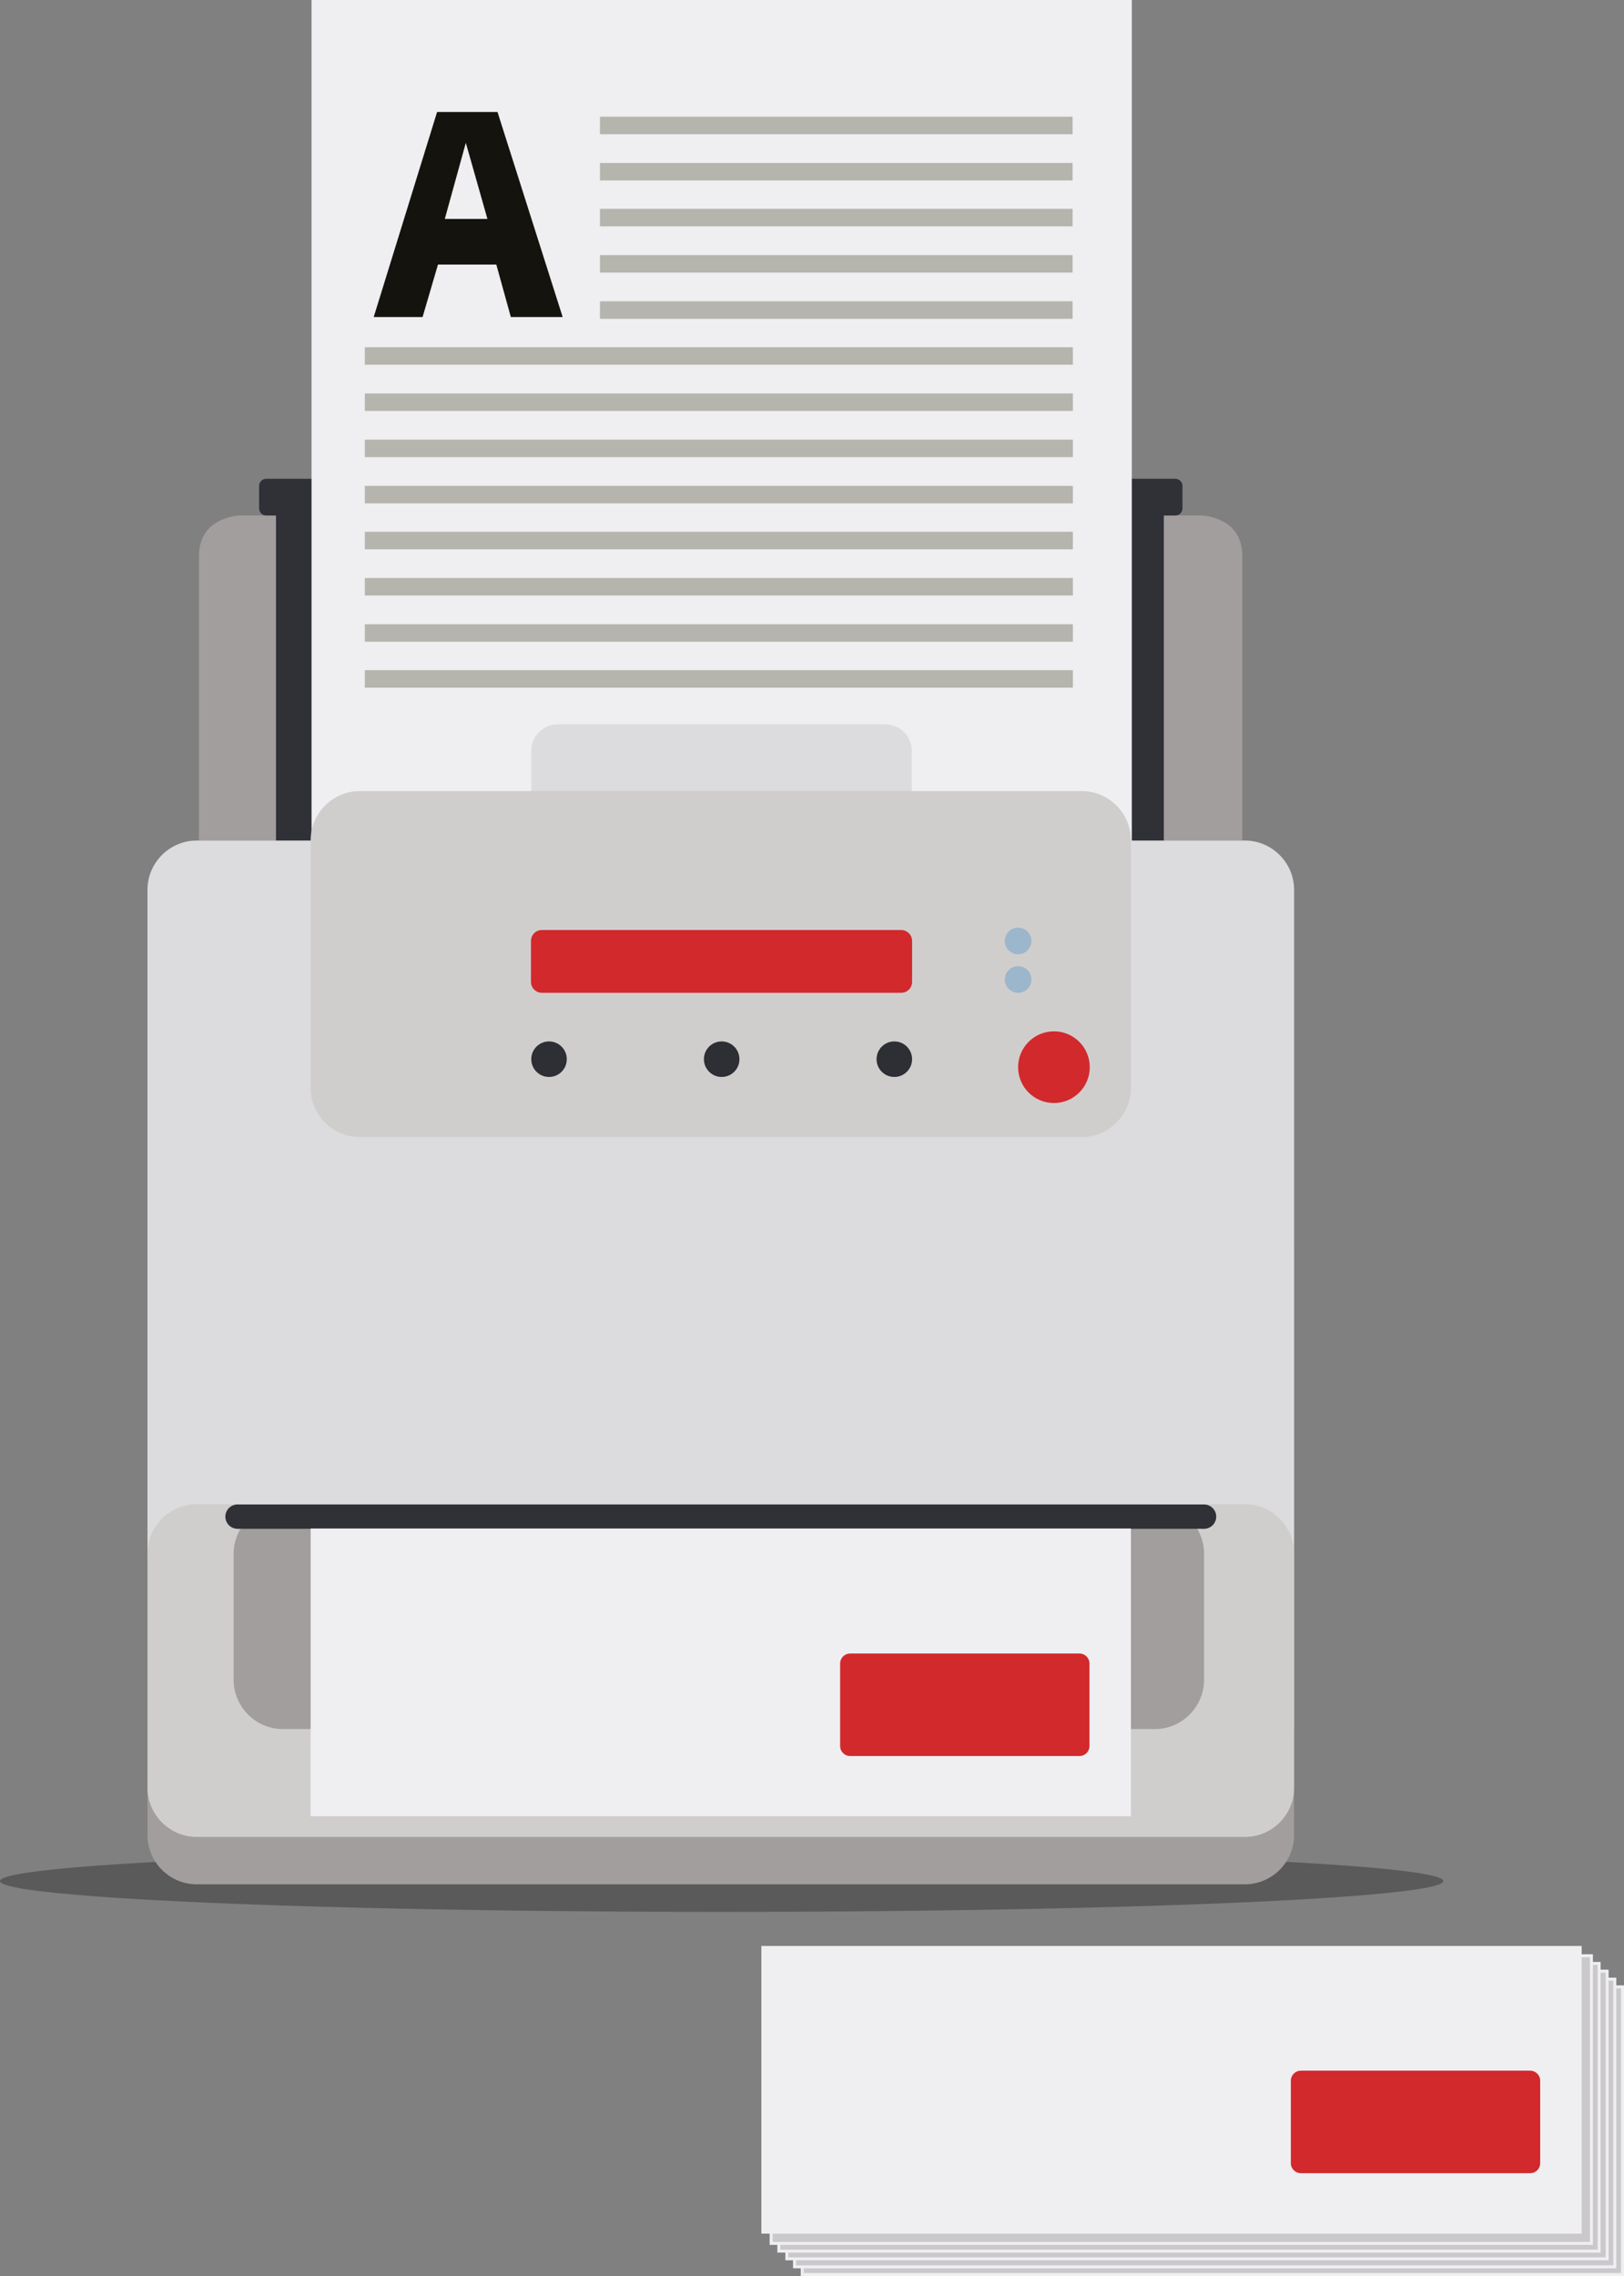 <?xml version="1.0" encoding="utf-8"?>
<!-- Generator: Adobe Illustrator 22.0.0, SVG Export Plug-In . SVG Version: 6.00 Build 0)  -->
<svg version="1.1" id="Calque_1" xmlns="http://www.w3.org/2000/svg" xmlns:xlink="http://www.w3.org/1999/xlink" x="0px" y="0px"
	 viewBox="0 0 548.4 768.2" style="enable-background:new 0 0 548.4 768.2;" xml:space="preserve">
<rect x="0" y="0" width="548.4" height="768.2" fill="#808080" stroke="none"/>
<style type="text/css">
	.st0{opacity:0.3;}
	.st1{fill:#A29E9D;}
	.st2{fill:#303037;}
	.st3{fill:#CBC8CC;stroke:#EFEEF1;stroke-miterlimit:10;}
	.st4{fill:#EFEEF1;}
	.st5{fill:#DCDBDD;}
	.st6{fill:#D0CECD;}
	.st7{fill:#D2292C;}
	.st8{fill:#2E2E35;}
	.st9{fill:#9CB6CC;}
	.st10{fill:#15130E;}
	.st11{fill:#B5B4AD;}
</style>
<g>
	<g>
		<ellipse class="st0" cx="243.7" cy="634.9" rx="243.7" ry="10.4"/>
		<path class="st1" d="M86.2,174h19v109.7H67.2l0-96.1c0-13.2,13.6-13.6,13.6-13.6"/>
		<path class="st1" d="M400.6,174h-19v109.7h37.9l0-96.1c0-13.2-13.6-13.6-13.6-13.6"/>
		<path class="st2" d="M95.6,161.7h10.1c1.3,0,2.4,1.1,2.4,2.4v155.8c0,1.3-1.1,2.4-2.4,2.4H95.6c-1.3,0-2.4-1.1-2.4-2.4V164
			C93.2,162.7,94.3,161.7,95.6,161.7z"/>
		<path class="st2" d="M380.5,161.7h10.1c1.3,0,2.4,1.1,2.4,2.4v155.8c0,1.3-1.1,2.4-2.4,2.4h-10.1c-1.3,0-2.4-1.1-2.4-2.4V164
			C378.1,162.7,379.2,161.7,380.5,161.7z"/>
		<path class="st2" d="M399.3,164v7.6c0,1.3-1.1,2.4-2.4,2.4H89.9c-1.3,0-2.4-1.1-2.4-2.4V164c0-1.3,1.1-2.4,2.4-2.4H397
			C398.3,161.7,399.3,162.7,399.3,164z"/>
		<rect x="270.9" y="670.6" class="st3" width="277" height="97.1"/>
		<rect x="268.3" y="668" class="st3" width="277" height="97.1"/>
		<rect x="265.7" y="665.3" class="st3" width="277" height="97.1"/>
		<rect x="263" y="662.7" class="st3" width="277" height="97.1"/>
		<rect x="260.4" y="660.1" class="st3" width="277" height="97.1"/>
		<rect x="105.2" class="st4" width="277" height="391.7"/>
		<path class="st1" d="M420.4,636h-354c-9.1,0-16.6-7.5-16.6-16.6V421.6c0-9.1,7.5-16.6,16.6-16.6h354c9.1,0,16.6,7.5,16.6,16.6
			v197.8C437,628.5,429.5,636,420.4,636z"/>
		<path class="st5" d="M420.4,599.6h-354c-9.1,0-16.6-7.5-16.6-16.6V300.3c0-9.1,7.5-16.6,16.6-16.6h354c9.1,0,16.6,7.5,16.6,16.6
			v282.7C437,592.2,429.5,599.6,420.4,599.6z"/>
		<path class="st6" d="M420.4,620h-354c-9.1,0-16.6-7.5-16.6-16.6v-79.1c0-9.1,7.5-16.6,16.6-16.6h354c9.1,0,16.6,7.5,16.6,16.6
			v79.1C437,612.6,429.5,620,420.4,620z"/>
		<path class="st5" d="M299,289.6H188.3c-4.9,0-8.9-4-8.9-8.9v-27.3c0-4.9,4-8.9,8.9-8.9H299c4.9,0,8.9,4,8.9,8.9v27.3
			C308,285.6,303.9,289.6,299,289.6z"/>
		<path class="st6" d="M365.3,383.8H121.5c-9.1,0-16.6-7.5-16.6-16.6v-83.6c0-9.1,7.5-16.6,16.6-16.6h243.8
			c9.1,0,16.6,7.5,16.6,16.6v83.6C381.9,376.3,374.4,383.8,365.3,383.8z"/>
		<path class="st1" d="M390,583.6H95.5c-9.1,0-16.6-7.5-16.6-16.6v-42.6c0-9.1,7.5-16.6,16.6-16.6H390c9.1,0,16.6,7.5,16.6,16.6V567
			C406.6,576.1,399.1,583.6,390,583.6z"/>
		<g>
			<rect x="80.2" y="507.8" class="st2" width="326.4" height="8.2"/>
			<circle class="st2" cx="80.2" cy="511.9" r="4.1"/>
			<circle class="st2" cx="406.6" cy="511.9" r="4.1"/>
		</g>
		<rect x="104.9" y="515.9" class="st4" width="277" height="97.1"/>
		<path class="st7" d="M364.5,592.7h-77.4c-1.9,0-3.4-1.5-3.4-3.4v-27.8c0-1.9,1.5-3.4,3.4-3.4h77.4c1.9,0,3.4,1.5,3.4,3.4v27.8
			C367.9,591.2,366.4,592.7,364.5,592.7z"/>
		<path class="st7" d="M304.3,335.1H183c-2,0-3.7-1.6-3.7-3.7v-13.8c0-2,1.6-3.7,3.7-3.7h121.3c2,0,3.7,1.6,3.7,3.7v13.8
			C308,333.5,306.3,335.1,304.3,335.1z"/>
		<rect x="257.1" y="656.8" class="st4" width="277" height="97.1"/>
		<path class="st7" d="M516.7,733.5h-77.4c-1.9,0-3.4-1.5-3.4-3.4v-27.8c0-1.9,1.5-3.4,3.4-3.4h77.4c1.9,0,3.4,1.5,3.4,3.4v27.8
			C520.1,732,518.6,733.5,516.7,733.5z"/>
		<circle class="st7" cx="355.9" cy="360.2" r="12.1"/>
		<circle class="st8" cx="302" cy="357.5" r="6"/>
		<circle class="st8" cx="243.7" cy="357.5" r="6"/>
		<circle class="st8" cx="185.4" cy="357.5" r="6"/>
		<circle class="st9" cx="343.8" cy="317.6" r="4.5"/>
		<circle class="st9" cx="343.8" cy="330.6" r="4.5"/>
	</g>
	<path class="st10" d="M168,37.8h-20.4L126.2,107h16.5l5.2-17.7h19.7l4.9,17.7H190L168,37.8z M150.2,73.9l7.1-25.7l7.3,25.7H150.2z"
		/>
	<rect x="202.6" y="39.4" class="st11" width="159.6" height="5.9"/>
	<rect x="202.6" y="55" class="st11" width="159.6" height="5.9"/>
	<rect x="202.6" y="70.5" class="st11" width="159.6" height="5.9"/>
	<rect x="202.6" y="86.1" class="st11" width="159.6" height="5.9"/>
	<rect x="202.6" y="101.7" class="st11" width="159.6" height="5.9"/>
	<rect x="123.2" y="117.2" class="st11" width="239.1" height="5.9"/>
	<rect x="123.2" y="132.8" class="st11" width="239.1" height="5.9"/>
	<rect x="123.2" y="148.4" class="st11" width="239.1" height="5.9"/>
	<rect x="123.2" y="164" class="st11" width="239.1" height="5.9"/>
	<rect x="123.2" y="179.5" class="st11" width="239.1" height="5.9"/>
	<rect x="123.2" y="195.1" class="st11" width="239.1" height="5.9"/>
	<rect x="123.2" y="210.7" class="st11" width="239.1" height="5.9"/>
	<rect x="123.2" y="226.2" class="st11" width="239.1" height="5.9"/>
</g>
</svg>
